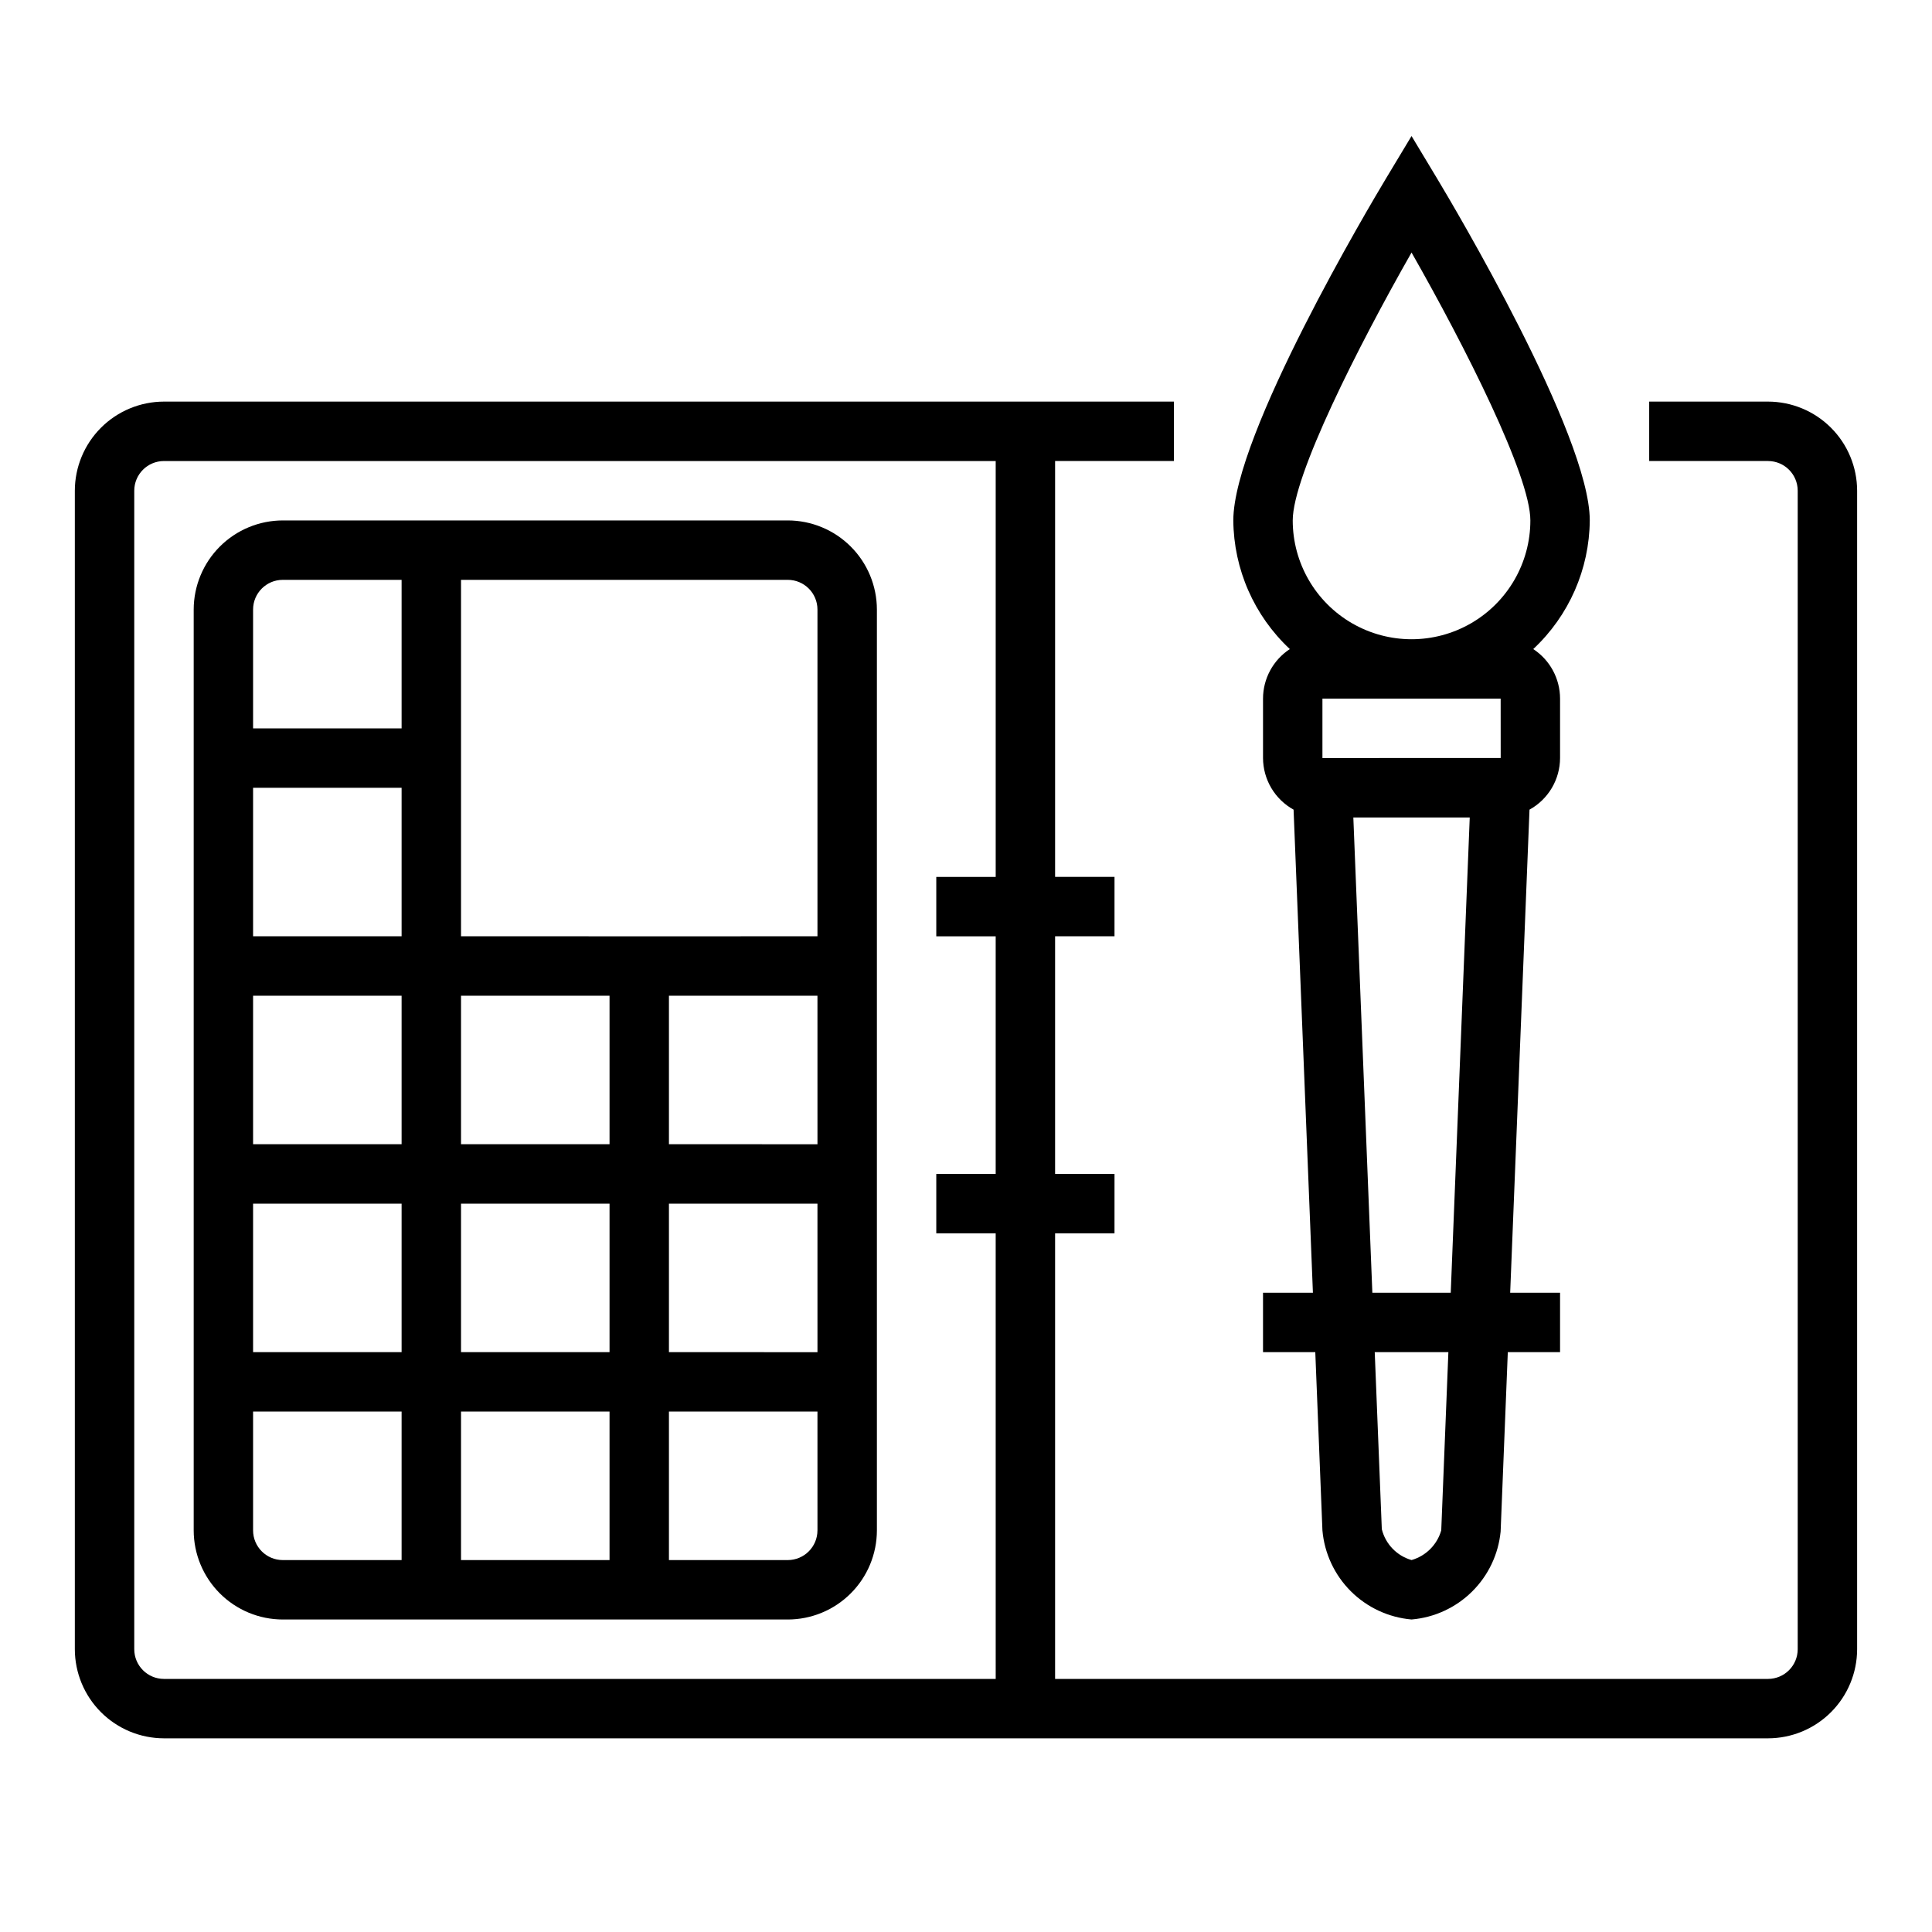 <?xml version="1.0" encoding="UTF-8"?>
<!-- Uploaded to: SVG Repo, www.svgrepo.com, Generator: SVG Repo Mixer Tools -->
<svg fill="#000000" width="800px" height="800px" version="1.1" viewBox="144 144 512 512" xmlns="http://www.w3.org/2000/svg">
 <g>
  <path d="m352.77 281.92h-133.82c-6.262 0.008-12.262 2.496-16.691 6.926-4.426 4.426-6.918 10.43-6.926 16.691v244.03c0.008 6.262 2.5 12.266 6.926 16.691 4.43 4.43 10.43 6.918 16.691 6.926h133.82c6.262-0.008 12.266-2.496 16.691-6.926 4.43-4.426 6.918-10.43 6.926-16.691v-244.03c-0.008-6.262-2.496-12.266-6.926-16.691-4.426-4.43-10.43-6.918-16.691-6.926zm-141.7 23.617c0.004-4.348 3.527-7.867 7.871-7.871h31.488v39.359h-39.359zm0 47.23h39.359v39.359h-39.359zm94.465 94.465h-39.359v-39.359h39.359zm0 55.105h-39.359v-39.359h39.359zm-94.465-94.465h39.359v39.359h-39.359zm0 55.105h39.359v39.359h-39.359zm39.359 94.465-31.488-0.004c-4.344-0.004-7.867-3.523-7.871-7.871v-31.488h39.359zm55.105 0-39.359-0.004v-39.359h39.359zm55.105-7.871-0.004-0.004c-0.004 4.348-3.523 7.867-7.871 7.871h-31.488v-39.359h39.359zm0-47.23-39.363-0.004v-39.359h39.359zm0-55.105-39.363-0.004v-39.359h39.359zm-39.359-55.105-55.105-0.004v-94.461h86.59c4.348 0.004 7.867 3.523 7.871 7.871v86.59z"/>
  <path d="m612.54 250.43h-31.488v15.742h31.488v0.004c4.348 0.004 7.867 3.523 7.871 7.871v307.01c-0.004 4.348-3.523 7.867-7.871 7.871h-188.93v-118.08h15.742l0.004-15.746h-15.746v-62.977h15.742l0.004-15.742h-15.746v-110.21h31.488v-15.746h-267.65c-6.262 0.008-12.262 2.496-16.691 6.926-4.426 4.426-6.918 10.43-6.926 16.691v307.01c0.008 6.262 2.5 12.266 6.926 16.691 4.43 4.43 10.43 6.918 16.691 6.926h425.09c6.262-0.008 12.266-2.496 16.691-6.926 4.426-4.426 6.918-10.43 6.926-16.691v-307.01c-0.008-6.262-2.5-12.266-6.926-16.691-4.426-4.43-10.43-6.918-16.691-6.926zm-425.09 338.5c-4.344-0.004-7.867-3.523-7.871-7.871v-307.01c0.004-4.348 3.527-7.867 7.871-7.871h220.42v110.21h-15.746v15.742h15.742v62.977h-15.742v15.742h15.742l0.004 118.08z"/>
  <path d="m485.82 316.01c-4.43 2.902-7.102 7.844-7.106 13.137v15.746c0.012 2.793 0.766 5.535 2.191 7.941 1.422 2.402 3.461 4.383 5.906 5.734l5.125 128.02h-13.223v15.742h13.852l1.891 47.234c0.527 6.086 3.188 11.793 7.504 16.113 4.32 4.32 10.027 6.977 16.113 7.504 6.039-0.508 11.711-3.121 16.023-7.379 4.312-4.254 6.996-9.891 7.586-15.922l1.902-47.547h13.848v-15.746h-13.219l5.121-128.02c2.445-1.352 4.484-3.332 5.91-5.734 1.422-2.406 2.18-5.148 2.188-7.941v-15.746c-0.004-5.293-2.676-10.234-7.106-13.137 9.461-8.828 14.875-21.156 14.98-34.094 0-22.668-36.34-83.758-40.484-90.648l-6.75-11.219-6.75 11.219c-4.141 6.891-40.48 67.98-40.48 90.648 0.102 12.938 5.519 25.266 14.977 34.094zm40.125 233.55c-1.086 3.809-4.062 6.785-7.871 7.871-3.902-1.121-6.906-4.242-7.879-8.184l-1.875-46.918h19.516zm-18.258-62.977-5.039-125.95h30.848l-5.035 125.95zm34.004-157.44 0.008 15.742-47.242 0.004v-15.746zm-23.617-118.22c14.238 24.992 31.488 59.148 31.488 70.992 0 11.25-6 21.645-15.742 27.27-9.742 5.625-21.746 5.625-31.488 0-9.742-5.625-15.746-16.02-15.746-27.27 0-11.836 17.25-45.996 31.488-70.992z"/>
 </g>
</svg>